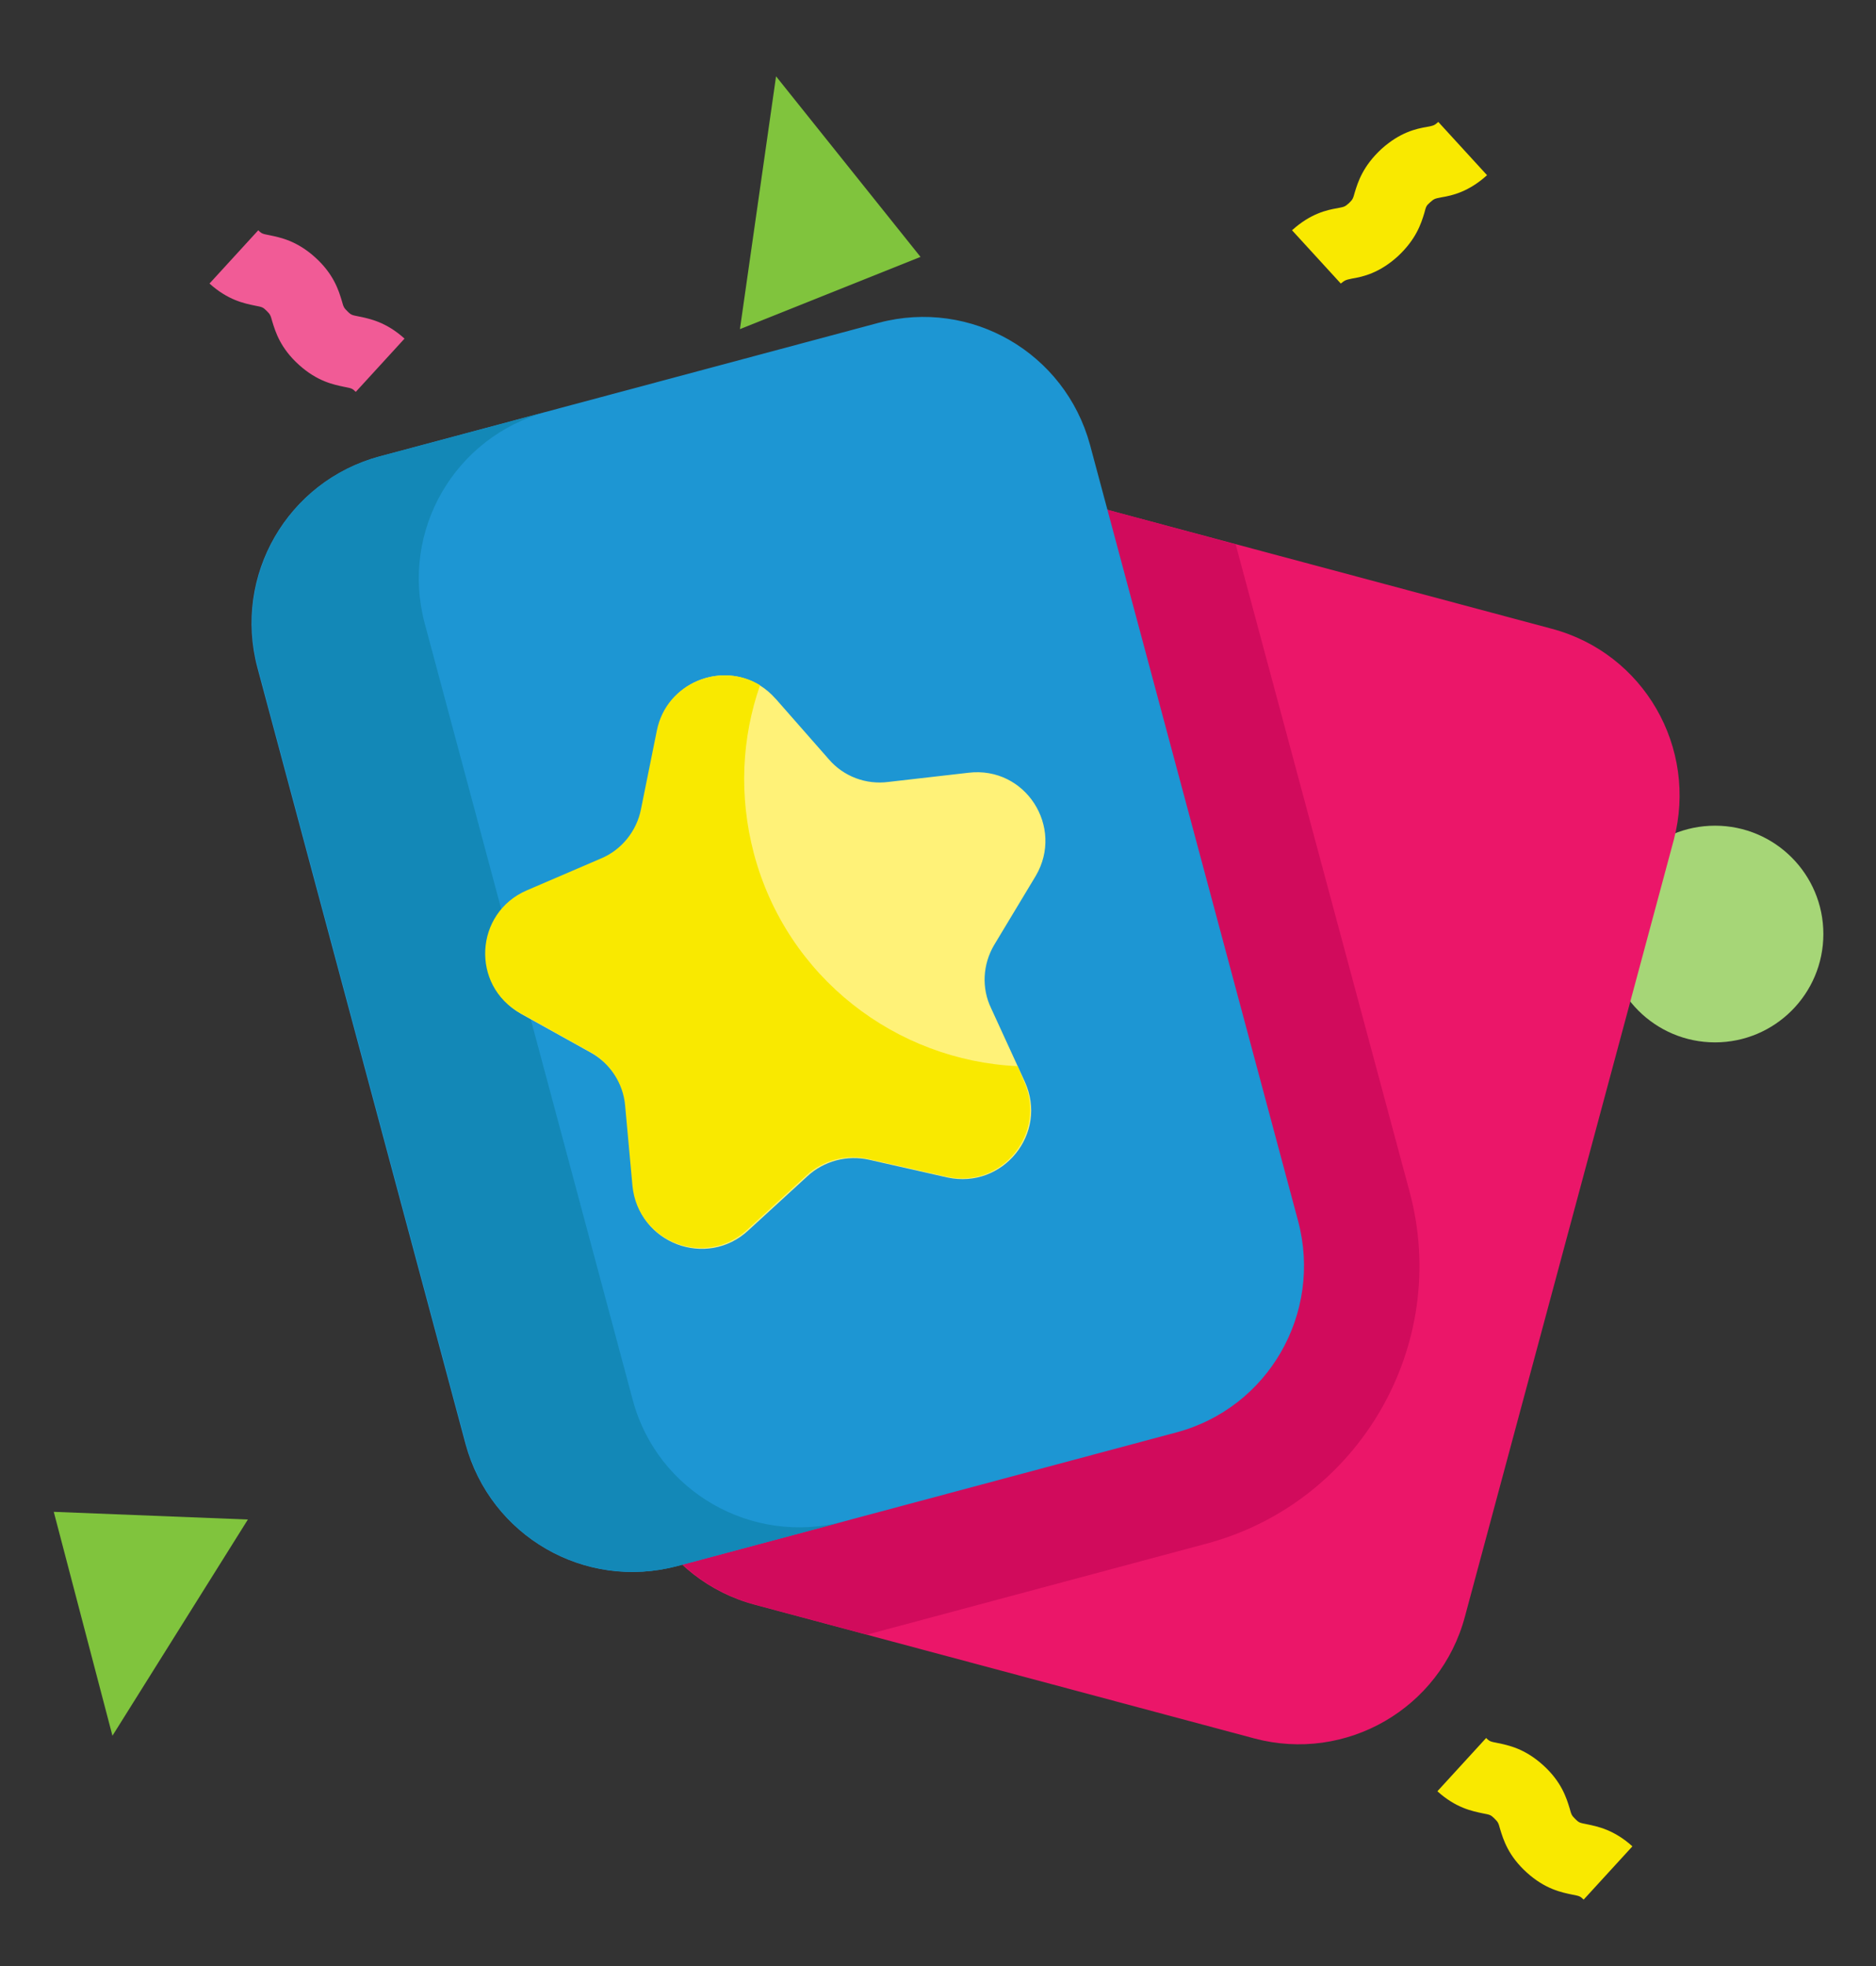 <svg xmlns="http://www.w3.org/2000/svg" xmlns:xlink="http://www.w3.org/1999/xlink" id="Game_Cards" data-name="Game Cards" viewBox="0 0 415.57 435.52"><rect x="0" y="0" width="415.57" height="435.52" fill="#333333" stroke="none"/><defs><style>      .cls-1 {        fill: #1388b7;      }      .cls-1, .cls-2, .cls-3, .cls-4, .cls-5, .cls-6, .cls-7, .cls-8, .cls-9, .cls-10 {        stroke-width: 0px;      }      .cls-2 {        fill: #1d96d3;      }      .cls-3 {        fill: none;      }      .cls-4 {        fill: #f15b96;      }      .cls-5 {        fill: #fff278;      }      .cls-6 {        fill: #a6d677;      }      .cls-7 {        fill: #f9e900;      }      .cls-8 {        fill: #eb1669;      }      .cls-9 {        fill: #80c43d;      }      .cls-11 {        clip-path: url(#clippath);      }      .cls-10 {        fill: #d10b5c;      }    </style><clipPath id="clippath"><rect class="cls-3" x="3.21" y="17.61" width="421.48" height="421.48"></rect></clipPath></defs><g><circle class="cls-6" cx="379.91" cy="206.91" r="24"></circle><path class="cls-4" d="m225.31,244.81l-10.8-11.8c4.1-3.7,7.7-4.5,10.1-4.9,1.5-.3,1.6-.3,2.5-1.1.8-.8.9-.9,1.3-2.4.7-2.3,1.8-5.8,5.9-9.6s7.7-4.5,10.1-4.9c1.5-.3,1.6-.3,2.5-1.1l10.8,11.8c-4.1,3.7-7.7,4.5-10.1,4.9-1.5.3-1.6.3-2.5,1.1s-.9.9-1.3,2.4c-.7,2.3-1.8,5.8-5.9,9.6-4.1,3.7-7.7,4.5-10.1,4.9-1.5.3-1.7.4-2.5,1.1Z"></path><path class="cls-7" d="m297.01,62.81l-10.8-11.8c4.1-3.7,7.7-4.5,10.1-4.9,1.5-.3,1.6-.3,2.5-1.1.8-.8.9-.9,1.3-2.4.7-2.3,1.8-5.8,5.9-9.6,4.1-3.7,7.7-4.5,10.1-4.9,1.5-.3,1.6-.3,2.5-1.1l10.8,11.8c-4.1,3.7-7.7,4.5-10.1,4.9-1.5.3-1.6.3-2.5,1.1s-.9.9-1.3,2.4c-.7,2.3-1.8,5.8-5.9,9.6-4.1,3.7-7.7,4.5-10.1,4.9-1.5.3-1.6.4-2.5,1.1Z"></path><path class="cls-4" d="m78.81,86.81c-.8-.8-1-.8-2.5-1.1-2.4-.5-6-1.2-10.1-4.9-4.1-3.7-5.2-7.3-5.9-9.6-.4-1.5-.5-1.6-1.3-2.4s-1-.8-2.5-1.1c-2.4-.5-6-1.2-10.1-4.9l10.8-11.8c.8.8,1,.8,2.5,1.1,2.4.5,6,1.2,10.1,4.9,4.1,3.7,5.2,7.3,5.9,9.6.4,1.5.5,1.6,1.3,2.4s1,.8,2.5,1.1c2.4.5,6,1.2,10.1,4.9l-10.8,11.8Z"></path><path class="cls-7" d="m350.81,420.81c-.8-.8-1-.8-2.5-1.1-2.4-.5-6-1.2-10.1-4.9s-5.2-7.3-5.9-9.6c-.4-1.5-.5-1.6-1.3-2.4s-1-.8-2.5-1.1c-2.4-.5-6-1.2-10.1-4.9l10.8-11.8c.8.8,1,.8,2.5,1.1,2.4.5,6,1.2,10.1,4.9s5.2,7.3,5.9,9.6c.4,1.5.5,1.6,1.3,2.4.8.8,1,.8,2.5,1.1,2.4.5,6,1.2,10.1,4.9l-10.8,11.8Z"></path><path class="cls-9" d="m163.91,72.91l8-56,32,40-40,16Z"></path><path class="cls-9" d="m54.91,336.61l-30,47.9-13-49.6,43,1.7Z"></path></g><g id="g4884"><g id="g4886"><g class="cls-11"><g id="g4888"><g id="g4894"><path id="path4896" class="cls-8" d="m277.87,385.11l-110.61-29.61c-20.42-5.41-32.45-26.37-27.04-46.79l46.11-172c5.41-20.42,26.37-32.45,46.79-27.04l110.61,29.61c20.42,5.41,32.45,26.37,27.04,46.79l-46.25,172c-5.41,20.42-26.37,32.45-46.65,27.04"></path></g><g id="g4898"><path id="path4900" class="cls-10" d="m186.38,136.69l-46.11,172c-5.41,20.42,6.63,41.24,27.04,46.79l24.75,6.63,75.18-20.15c33.94-9.06,54.09-44.08,45.03-77.89l-38.54-143.47-40.57-10.95c-20.42-5.41-41.38,6.63-46.79,27.04"></path></g><g id="g4902"><path id="path4904" class="cls-2" d="m260.53,317.33l-110.61,29.61c-20.42,5.41-41.24-6.63-46.79-27.04l-46.11-172c-5.41-20.42,6.63-41.24,27.04-46.79l110.61-29.61c20.42-5.41,41.24,6.63,46.79,27.04l46.11,172c5.41,20.42-6.63,41.38-27.04,46.79"></path></g><g id="g4906"><path id="path4908" class="cls-1" d="m140.17,310.15l-46.11-172.14c-5.41-20.42,6.63-41.24,27.04-46.79l-36.92,9.87c-20.42,5.41-32.45,26.37-27.04,46.79l46.11,172c5.41,20.42,26.37,32.45,46.79,27.04l36.92-9.87c-20.42,5.41-41.38-6.63-46.79-26.91"></path></g><g id="g4910"><path id="path4912" class="cls-5" d="m171.85,154.82l11.76,13.39c3.25,3.79,8.25,5.68,13.25,5l17.71-2.03c12.58-1.49,21.23,12.03,14.87,22.85l-9.2,15.28c-2.57,4.33-2.84,9.6-.68,14.06l7.44,16.23c5.27,11.49-4.87,23.93-17.17,21.23l-17.31-3.92c-4.87-1.08-10.01.27-13.66,3.65l-13.12,12.03c-9.2,8.52-24.34,2.84-25.42-9.74l-1.62-17.71c-.41-5-3.38-9.47-7.71-11.9l-15.55-8.65c-10.95-6.22-10.14-22.18,1.49-27.18l16.36-7.03c4.6-2.03,7.98-6.08,8.92-10.95l3.52-17.44c2.3-12.58,17.85-16.63,26.1-7.17"></path></g><g id="g4914"><path id="path4916" class="cls-7" d="m225.43,236.18c-26.91-1.22-51.11-19.61-58.42-47.06-3.38-12.85-2.7-25.69,1.35-37.32-8.52-5.27-20.69-.68-22.85,10.01l-3.52,17.44c-.95,4.87-4.33,9.06-8.92,10.95l-16.36,7.03c-11.63,5-12.44,21.09-1.49,27.18l15.55,8.65c4.33,2.43,7.3,6.9,7.71,11.9l1.62,17.71c1.22,12.58,16.23,18.25,25.42,9.74l13.12-12.03c3.65-3.38,8.79-4.73,13.66-3.65l17.31,3.92c12.31,2.84,22.45-9.74,17.17-21.23l-1.35-3.25Z"></path></g></g></g></g></g></svg>